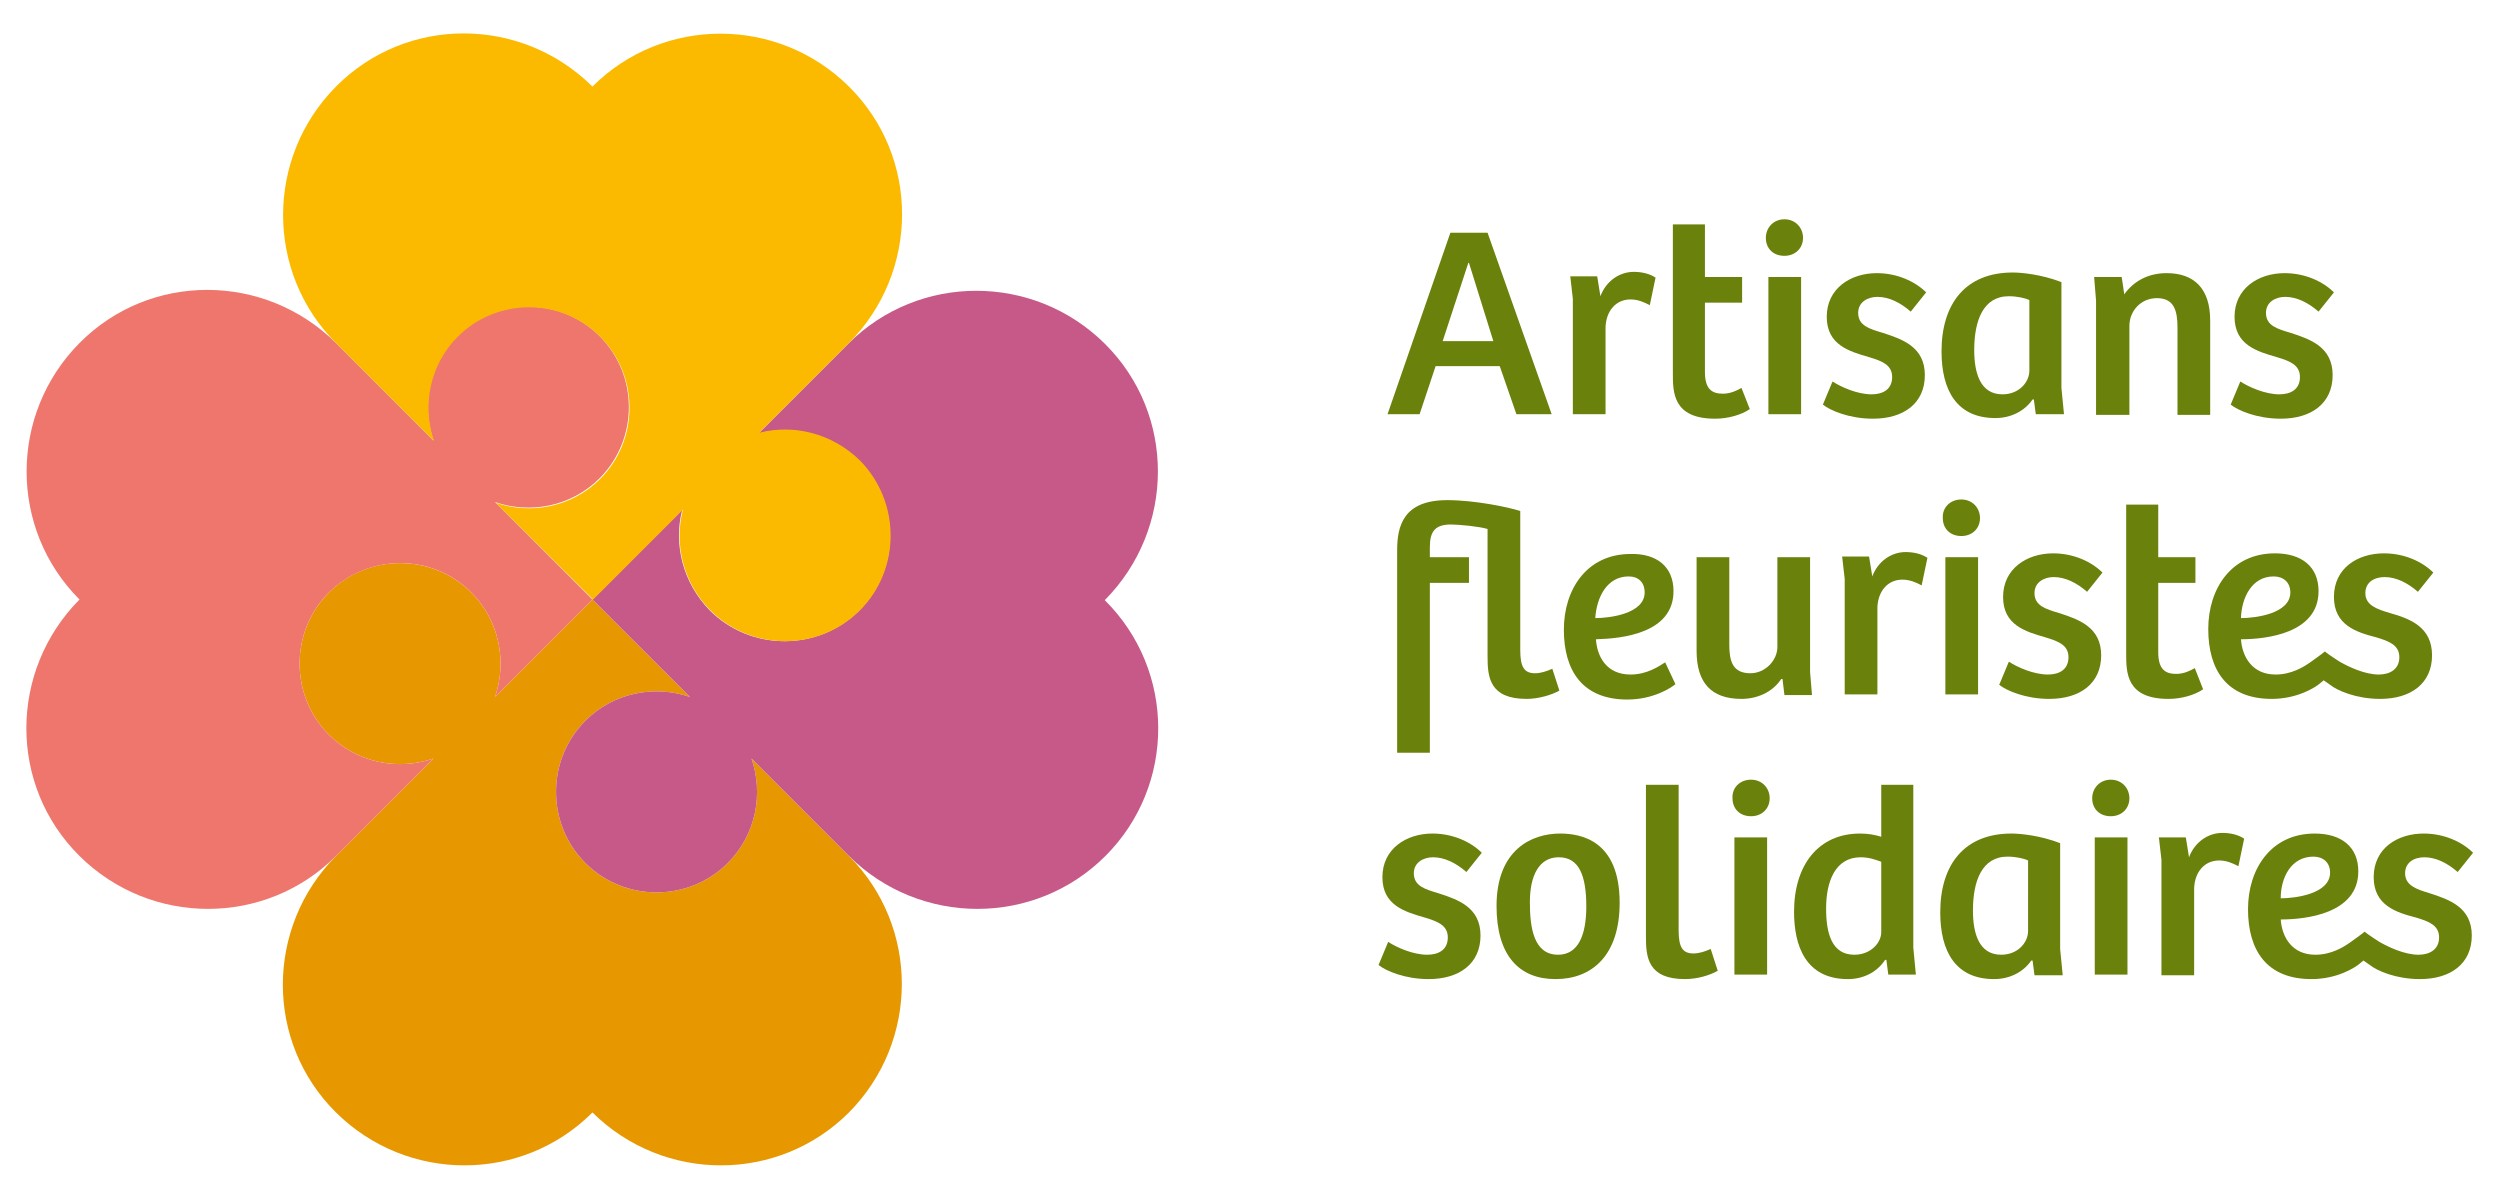 <?xml version="1.0" encoding="UTF-8"?> <svg xmlns="http://www.w3.org/2000/svg" viewBox="0 0 389.9 187.1"><path d="m132.4 173.5c-11 11-28.9 11-40 0-11 11-28.9 11-40 0s-11-28.9 0-40l15.2-15.2c-5.5 1.9-11.9.7-16.3-3.7-6.1-6.1-6.1-16.1 0-22.2s16.1-6.1 22.2 0c4.4 4.4 5.6 10.8 3.7 16.3l15.2-15.2 15.2 15.2c-5.5-1.9-11.9-.7-16.3 3.7-6.1 6.1-6.1 16.1 0 22.2s16.1 6.1 22.2 0c4.4-4.4 5.6-10.8 3.7-16.3l15.2 15.2c11 11 11 28.9 0 40z" fill="#e79800"></path><path d="m51.3 92.4c-6.1 6.1-6.1 16.1 0 22.2 4.4 4.4 10.8 5.6 16.3 3.7l-15.2 15.2c-11 11-28.9 11-40 0s-11-28.9 0-40c-11-11-11-28.9 0-40s28.9-11 40 0l15.2 15.2c-1.9-5.5-.7-11.9 3.7-16.3 6.1-6.1 16.1-6.1 22.2 0s6.1 16.1 0 22.2c-4.4 4.4-10.8 5.6-16.3 3.7l15.2 15.2-15.2 15.2c1.9-5.5.7-11.9-3.7-16.3-6.1-6.1-16-6.1-22.2 0z" fill="#ee766d"></path><path d="m172.4 133.5c-11 11-28.9 11-40 0l-15.2-15.2c1.9 5.5.7 11.9-3.7 16.3-6.1 6.1-16.1 6.1-22.2 0s-6.1-16.1 0-22.2c4.4-4.4 10.8-5.6 16.3-3.7l-15.2-15.2 14-14c-1.4 5.4.1 11.4 4.3 15.7 6.4 6.4 16.9 6.4 23.3 0s6.4-16.9 0-23.3c-4.2-4.2-10.2-5.7-15.7-4.3l14-14c11-11 28.9-11 40 0s11 28.9 0 40c11.1 11 11.1 28.9.1 39.9z" fill="#c75988"></path><path d="m134.1 95.2c-6.4 6.4-16.9 6.4-23.3 0-4.2-4.2-5.7-10.2-4.3-15.7l-14 14-15.2-15.1c5.5 1.9 11.9.7 16.3-3.7 6.1-6.1 6.1-16.1 0-22.2s-16.1-6.1-22.2 0c-4.4 4.4-5.6 10.8-3.7 16.3l-15.3-15.3c-11-11-11-28.9 0-40s28.9-11 40 0c11-11 28.9-11 40 0s11 28.9 0 40l-14 14c5.4-1.4 11.4.1 15.7 4.3 6.4 6.5 6.4 17 0 23.4z" fill="#fbba00"></path><g fill="#6a810b"><path d="m216.4 64.6 9.8-28.3h5.8l10 28.3h-5.5l-2.6-7.5h-10l-2.5 7.5zm8.6-11.4h7.9l-3.8-12.2h-.1z"></path><path d="m250.4 64.6h-5.1v-18l-.4-3.5h4.2l.5 3.1c.9-2.4 3-3.8 5.2-3.8 1.3 0 2.5.3 3.4.9l-.9 4.3c-.9-.5-1.9-.9-3-.9-2.3 0-3.8 1.8-3.9 4.3z"></path><path d="m265.9 35v8.2h5.8v4h-5.8v10.8c0 2.6 1 3.4 2.8 3.4 1.2 0 2.2-.5 2.9-.9l1.3 3.3c-1.3.9-3.4 1.5-5.4 1.5-6.6 0-6.6-4.1-6.6-7.1v-23.2z"></path><path d="m278.3 34.2c1.7 0 2.9 1.3 2.9 2.9s-1.2 2.8-2.9 2.8c-1.8 0-2.9-1.2-2.9-2.8s1.2-2.9 2.9-2.9z"></path><path d="m275.8 43.2h5.1v21.4h-5.1z"></path><path d="m285.8 59.5c1.4.9 3.9 2 6.1 2 1.8 0 3.2-.8 3.2-2.7s-1.6-2.5-3.6-3.1c-3.1-.9-6.6-1.9-6.6-6.3s3.7-6.8 7.8-6.8c3.2 0 6 1.3 7.7 3l-2.4 3c-1.6-1.4-3.4-2.3-5.2-2.3-1.5 0-3 .8-3 2.5 0 2 1.8 2.5 3.8 3.1 3.1 1 6.6 2.2 6.6 6.6s-3.3 6.8-8.1 6.8c-3.7 0-6.7-1.3-7.8-2.2z"></path><path d="m321.5 60.5.4 4.1h-4.4l-.3-2.3h-.2c-1.3 1.9-3.5 2.9-5.8 2.9-6 0-8.4-4.3-8.4-10.4 0-7.5 3.8-12.3 11.1-12.3 1.4 0 4.5.3 7.6 1.5zm-5-13.7c-.6-.3-1.9-.6-3.2-.6-4 0-5.4 3.8-5.4 8.4 0 3.5.9 6.9 4.4 6.9 2.6 0 4.2-1.9 4.2-3.7z"></path><path d="m326.9 64.6v-17.7l-.3-3.7h4.3l.4 2.7c1.5-2.1 3.8-3.3 6.6-3.3 4.3 0 6.8 2.4 6.8 7.4v14.7h-5.1v-13.6c0-2.6-.5-4.6-3.2-4.6-2.6 0-4.3 2.1-4.3 4.3v13.9h-5.2z"></path><path d="m349.4 59.5c1.4.9 3.9 2 6.1 2 1.8 0 3.2-.8 3.2-2.7s-1.6-2.5-3.6-3.1c-3.1-.9-6.6-1.9-6.6-6.3s3.7-6.8 7.8-6.8c3.2 0 6 1.3 7.7 3l-2.4 3c-1.6-1.4-3.4-2.3-5.2-2.3-1.5 0-3 .8-3 2.5 0 2 1.8 2.5 3.8 3.1 3.1 1 6.6 2.2 6.6 6.6s-3.3 6.8-8.1 6.8c-3.7 0-6.7-1.3-7.8-2.2z"></path><path d="m261 92.2c0 6.6-8.1 7.4-12.1 7.5.2 2.8 1.7 5.5 5.4 5.5 2.5 0 4.3-1.2 5.4-1.9l1.6 3.4c-.7.6-3.5 2.4-7.5 2.4-7 0-9.9-4.5-9.9-10.9 0-6.3 3.6-11.8 10.4-11.8 4.1-.1 6.7 2 6.7 5.8zm-7-2.3c-3.4 0-5 3.3-5.2 6.5 2.3 0 7.7-.7 7.7-4 0-1.6-1-2.5-2.5-2.5z"></path><path d="m282.3 86.9v17.9l.3 3.6h-4.3l-.3-2.5h-.2c-1.4 2.1-3.8 3.1-6.2 3.1-4.7 0-7-2.5-7-7.5v-14.6h5.1v13.6c0 2.6.5 4.5 3.3 4.5 2.3 0 4.2-2 4.2-4.1v-14z"></path><path d="m292.8 108.3h-5.1v-18l-.4-3.5h4.2l.5 3.1c.9-2.4 3-3.8 5.2-3.8 1.3 0 2.5.3 3.4.9l-.9 4.3c-.9-.5-1.9-.9-3-.9-2.3 0-3.8 1.8-3.9 4.3z"></path><path d="m305.9 77.9c1.7 0 2.9 1.3 2.9 2.9s-1.2 2.8-2.9 2.8c-1.8 0-2.9-1.2-2.9-2.8-.1-1.6 1.1-2.9 2.9-2.9z"></path><path d="m303.4 86.9h5.1v21.4h-5.1z"></path><path d="m313.3 103.2c1.4.9 3.9 2 6.1 2 1.8 0 3.2-.8 3.2-2.7s-1.6-2.5-3.6-3.1c-3.1-.9-6.6-1.9-6.6-6.3s3.7-6.8 7.8-6.8c3.2 0 6 1.3 7.7 3l-2.4 3c-1.6-1.4-3.4-2.3-5.2-2.3-1.5 0-3 .8-3 2.5 0 2 1.8 2.5 3.8 3.1 3.1 1 6.6 2.2 6.6 6.6s-3.3 6.8-8.1 6.8c-3.7 0-6.7-1.3-7.8-2.2z"></path><path d="m336.6 78.7v8.2h5.8v4h-5.8v10.8c0 2.6 1 3.4 2.8 3.4 1.2 0 2.2-.5 2.9-.9l1.3 3.3c-1.3.9-3.4 1.5-5.4 1.5-6.6 0-6.6-4.1-6.6-7.1v-23.2z"></path><path d="m229.1 86.9h-6.1v-1.6c0-2.5.9-3.5 3.3-3.5 1.2 0 4.4.3 5.7.7v19.9c0 3.2.3 6.6 6.1 6.6 1.8 0 3.9-.6 5.1-1.3l-1.1-3.4c-.9.4-1.8.7-2.7.7-1.7 0-2.3-1-2.3-3.6v-21.7c-1.8-.6-7.1-1.7-11.4-1.7-6.8 0-7.8 4-7.8 7.8v31.6h5.1v-26.5h6.1z"></path><path d="m372.7 95.6c-2-.6-3.8-1.2-3.8-3.1 0-1.7 1.4-2.5 3-2.5 1.8 0 3.6.9 5.2 2.3l2.4-3c-1.7-1.7-4.5-3-7.7-3-4.1 0-7.8 2.3-7.8 6.8 0 4.4 3.5 5.5 6.6 6.3 2 .6 3.6 1.2 3.6 3.1s-1.5 2.7-3.2 2.7c-2.2 0-4.7-1.2-6.1-2 0 0-1.9-1.2-2.3-1.6-.6.5-2.3 1.7-2.3 1.7-1 .7-2.9 1.9-5.4 1.9-3.6 0-5.2-2.7-5.4-5.5 3.9 0 12.1-.9 12.1-7.5 0-3.8-2.6-5.9-6.8-5.9-6.8 0-10.4 5.5-10.4 11.8 0 6.4 2.9 10.9 9.9 10.9 4 0 6.8-1.8 7.5-2.4l.6-.5 1 .7c1.1.9 4.1 2.2 7.8 2.2 4.8 0 8.1-2.4 8.1-6.8s-3.4-5.7-6.6-6.6zm-18.1-5.7c1.5 0 2.6.9 2.6 2.5 0 3.3-5.4 4-7.7 4 .1-3.2 1.7-6.5 5.1-6.5z"></path><path d="m216.5 146.9c1.4.9 3.9 2 6.1 2 1.8 0 3.2-.8 3.2-2.7s-1.6-2.5-3.6-3.1c-3.1-.9-6.6-1.9-6.6-6.3s3.7-6.8 7.8-6.8c3.2 0 6 1.3 7.7 3l-2.4 3c-1.6-1.4-3.4-2.3-5.2-2.3-1.5 0-3 .8-3 2.5 0 2 1.8 2.5 3.8 3.1 3.1 1 6.6 2.2 6.6 6.6s-3.3 6.8-8.1 6.8c-3.7 0-6.7-1.3-7.8-2.2z"></path><path d="m243.3 130c3.2 0 9.3 1 9.3 10.8 0 8.2-4.3 11.9-10 11.9s-9.2-3.7-9.2-11.4c0-8.8 5.5-11.3 9.9-11.3zm4.1 11.4c0-4.8-1.1-7.7-4.3-7.7-3.1 0-4.5 2.9-4.5 7 0 4 .6 8.2 4.4 8.2 3.1 0 4.4-3 4.4-7.5z"></path><path d="m261.8 122.5v22.6c0 2.6.6 3.6 2.3 3.6.9 0 1.8-.3 2.7-.7l1.1 3.4c-1.2.7-3.2 1.3-5.1 1.3-5.8 0-6.1-3.4-6.1-6.6v-23.7h5.1z"></path><path d="m273.1 121.6c1.7 0 2.9 1.3 2.9 2.9s-1.2 2.8-2.9 2.8c-1.8 0-2.9-1.2-2.9-2.8-.1-1.6 1.1-2.9 2.9-2.9z"></path><path d="m270.5 130.6h5.1v21.4h-5.1z"></path><path d="m293.4 130.5v-8.1h5v25.4l.4 4.2h-4.3l-.3-2.3h-.2c-1.3 2-3.5 3-5.8 3-6.6 0-8.4-5.2-8.4-10.5 0-7.3 3.8-12.2 10.3-12.2 1.3 0 2.3.2 3.3.5zm0 3.9c-.8-.3-1.9-.7-3.2-.7-4 0-5.4 3.8-5.4 8 0 3.9.9 7.2 4.4 7.2 2.6 0 4.2-1.9 4.2-3.5z"></path><path d="m321.3 148 .4 4.1h-4.4l-.3-2.3h-.2c-1.3 1.9-3.5 2.9-5.8 2.9-6 0-8.4-4.3-8.4-10.4 0-7.5 3.8-12.3 11.1-12.3 1.4 0 4.5.3 7.6 1.5zm-5-13.8c-.6-.3-1.9-.6-3.2-.6-4 0-5.4 3.8-5.4 8.4 0 3.5.9 6.9 4.4 6.9 2.6 0 4.2-1.9 4.2-3.7z"></path><path d="m329.2 121.6c1.7 0 2.9 1.3 2.9 2.9s-1.2 2.8-2.9 2.8c-1.8 0-2.9-1.2-2.9-2.8s1.2-2.9 2.9-2.9z"></path><path d="m326.7 130.6h5.1v21.4h-5.1z"></path><path d="m342.2 152.1h-5.1v-18l-.4-3.5h4.2l.5 3.1c.9-2.4 3-3.8 5.2-3.8 1.3 0 2.5.3 3.4.9l-.9 4.3c-.9-.5-1.9-.9-3-.9-2.3 0-3.8 1.8-3.9 4.3z"></path><path d="m378.9 139.3c-2-.6-3.8-1.2-3.8-3.1 0-1.7 1.4-2.5 3-2.5 1.8 0 3.6.9 5.2 2.3l2.4-3c-1.7-1.7-4.5-3-7.7-3-4.1 0-7.8 2.3-7.8 6.8 0 4.4 3.5 5.5 6.6 6.3 2 .6 3.6 1.2 3.6 3.1s-1.5 2.7-3.2 2.7c-2.2 0-4.7-1.2-6.1-2 0 0-1.9-1.2-2.3-1.6-.6.5-2.3 1.7-2.3 1.7-1 .7-2.9 1.9-5.4 1.9-3.6 0-5.2-2.7-5.4-5.5 3.9 0 12.1-.9 12.1-7.5 0-3.8-2.6-5.9-6.8-5.9-6.8 0-10.4 5.5-10.4 11.8 0 6.4 2.9 10.9 9.9 10.9 4 0 6.8-1.8 7.5-2.4l.6-.5 1 .7c1.1.9 4.1 2.2 7.8 2.2 4.8 0 8.1-2.4 8.1-6.8s-3.5-5.6-6.6-6.6zm-18.1-5.7c1.5 0 2.6.9 2.6 2.5 0 3.3-5.4 4-7.7 4 0-3.2 1.6-6.5 5.1-6.5z"></path></g></svg> 